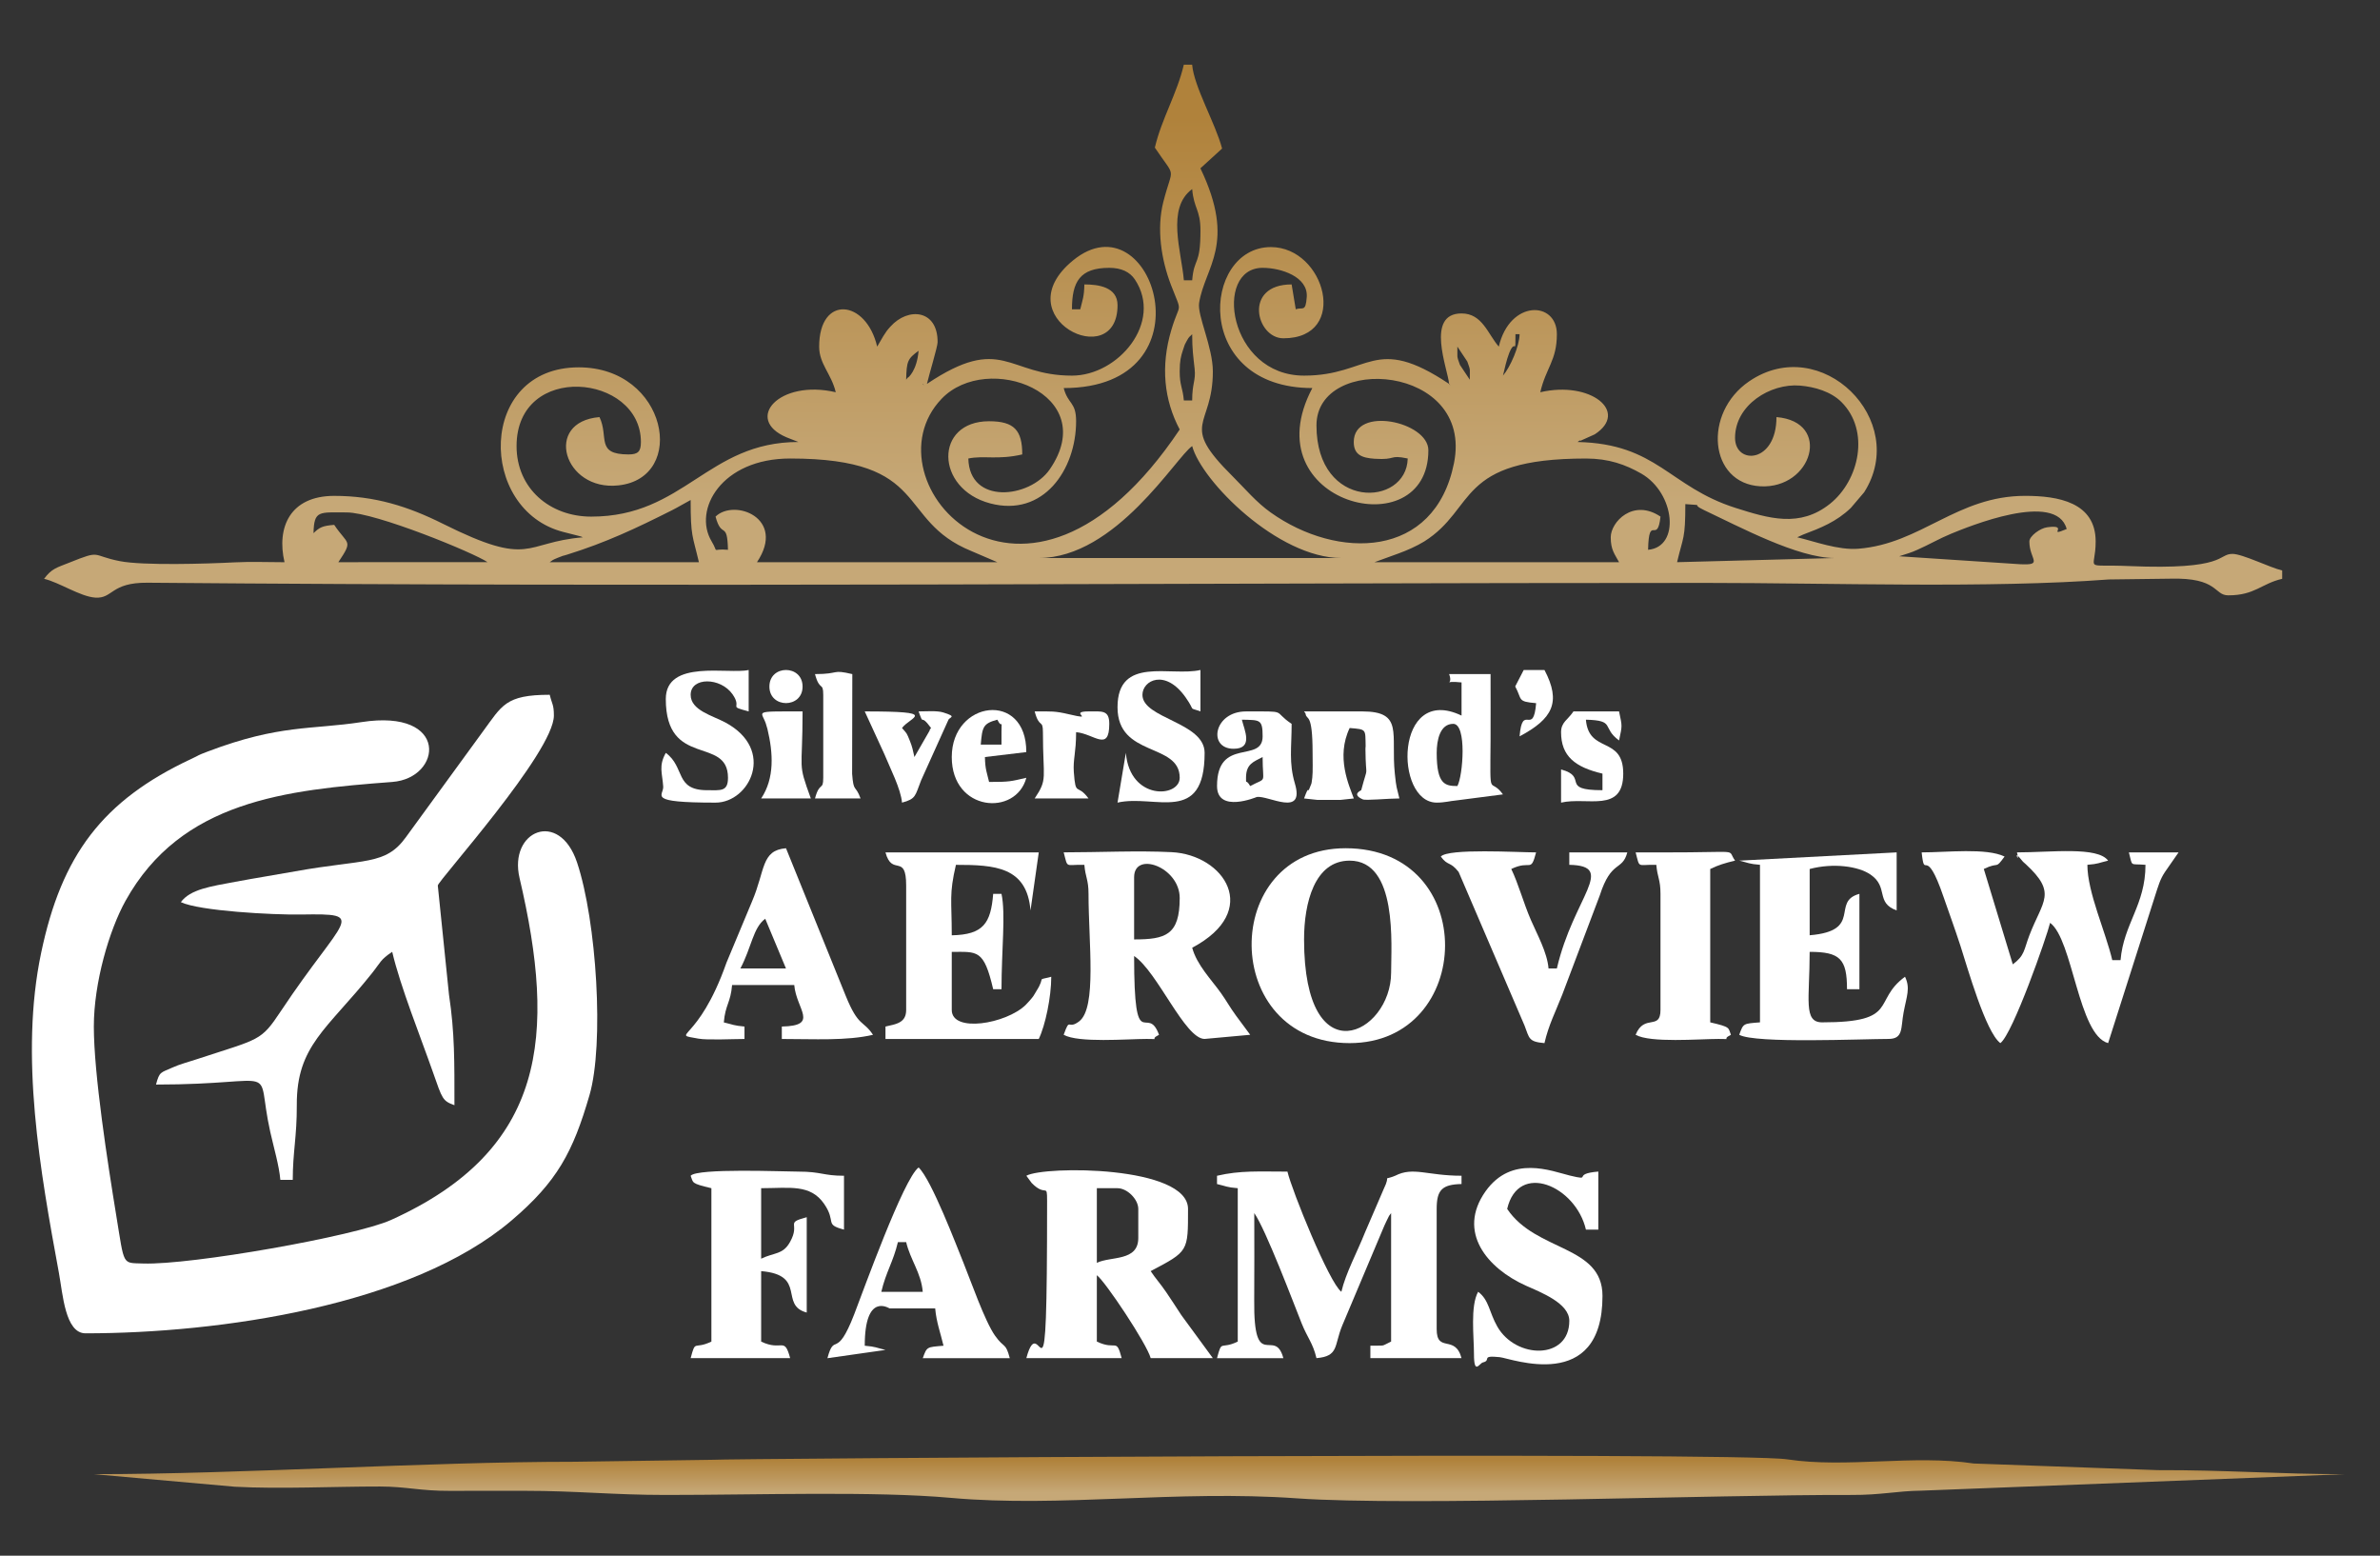 <?xml version="1.0" encoding="utf-8"?>
<!-- Generator: Adobe Illustrator 15.0.0, SVG Export Plug-In . SVG Version: 6.00 Build 0)  -->
<!DOCTYPE svg PUBLIC "-//W3C//DTD SVG 1.1//EN" "http://www.w3.org/Graphics/SVG/1.1/DTD/svg11.dtd">
<svg version="1.1" id="Layer_1" xmlns="http://www.w3.org/2000/svg" xmlns:xlink="http://www.w3.org/1999/xlink" x="0px" y="0px"
	 width="183.636px" height="120px" viewBox="0 0 183.636 120" enable-background="new 0 0 183.636 120" xml:space="preserve">
<rect x="0" y="0" width="183.636" height="120" fill="#333333" stroke="none"/>
<g>
	<g>
		<defs>
			<path id="SVGID_1_" d="M89.106,11.387c1.671,2.494,1.395,1.3,0.657,4.175c-0.532,2.083-0.166,4.451,0.587,6.418
				c0.903,2.343,0.708,1.189,0.03,3.462c-0.843,2.82-0.562,5.41,0.643,7.688C79,51.089,66.596,37.068,72.657,30.756
				c3.533-3.683,12.354-0.376,8.335,5.455c-1.536,2.223-6.197,2.75-6.277-0.843c1.2-0.251,2.263,0.125,4.16-0.316
				c0-1.861-0.617-2.559-2.559-2.559c-4.24,0-4.175,5.213,0.086,6.337c4.104,1.084,6.628-2.604,6.628-6.337
				c0-1.51-0.617-1.279-0.958-2.559c11.611,0,6.87-14.898,0.713-9.84c-5.354,4.396,3.442,8.726,3.442,3.447
				c0-1.42-1.515-1.601-2.559-1.601c-0.02,0.973-0.14,1.164-0.316,1.917H82.71c0-2.113,0.602-3.197,2.879-3.197
				c0.923,0,1.585,0.312,1.977,0.899c2.188,3.292-1.274,7.416-4.856,7.416c-4.984,0-5.365-3.262-11.19,0.638
				c0.171-0.738,0.818-2.846,0.823-3.212c0.025-2.509-2.263-2.745-3.643-1.205c-0.266,0.292-0.301,0.352-0.547,0.733l-0.472,0.808
				c-0.853-3.653-4.476-4.014-4.476,0c0,1.35,0.948,2.102,1.28,3.518c-4.371-1.019-7.101,2.077-3.799,3.478l0.918,0.361
				c-7.015,0-8.802,5.756-15.987,5.756c-3.201,0-5.76-2.178-5.76-5.439c0-6.528,9.594-5.58,9.594-0.316
				c0,0.738-0.221,0.958-0.958,0.958c-2.559,0-1.5-1.345-2.238-2.88c-4.346,0.361-2.76,5.721,1.45,5.269
				c5.369-0.567,3.789-9.107-3.051-9.107c-7.823,0-7.803,11.014-1.184,12.7l1.274,0.326c0.055,0.015,0.161,0.045,0.231,0.085
				c-4.621,0.387-3.934,2.379-10.789-1.038c-2.714-1.355-5.273-2.158-8.399-2.158c-3.413,0-4.461,2.438-3.834,5.118
				c-1.25,0-2.625-0.055-3.854,0.01c-2.123,0.11-7.055,0.261-8.861-0.095c-2.233-0.437-1.365-0.898-3.884,0.115
				c-0.948,0.382-1.36,0.441-1.952,1.25c1.164,0.271,2.79,1.37,3.944,1.45c1.38,0.095,1.179-1.174,4.034-1.149
				c40.083,0.346,80.175,0.015,120.258,0.015c9.604,0,21.854,0.432,31.066-0.266l4.734-0.06c3.744-0.105,3.363,1.285,4.492,1.285
				c2.057,0,2.549-0.904,4.158-1.275v-0.643c-0.934-0.216-3.055-1.279-3.838-1.279c-1.154,0-0.406,1.26-7.994,0.938
				c-3.639-0.155-2.559,0.446-2.559-1.897c0-3.026-2.904-3.518-5.439-3.518c-5.278,0-8.014,3.693-12.87,4.079
				c-1.565,0.126-3.418-0.581-4.718-0.883l0.437-0.201c1.396-0.527,2.585-0.998,3.698-2.062l1.029-1.209
				c3.543-5.56-3.322-12.354-8.877-8.555c-3.578,2.444-3.097,7.873,0.867,8.094c4,0.216,5.561-4.978,1.245-5.339
				c0,3.587-3.196,3.704-3.196,1.601c0-2.534,2.726-4.22,5.008-4.03c1.125,0.091,2.394,0.462,3.197,1.264
				c2.231,2.218,1.379,6.052-0.879,7.854c-2.334,1.861-4.717,1.133-7.291,0.316c-5.134-1.631-6.031-4.948-12.184-5.083
				c0.064-0.045,0.186-0.166,0.221-0.095l1.104-0.497c2.676-1.741-0.33-4.15-4.204-3.247c0.44-1.892,1.28-2.443,1.28-4.477
				c0-2.574-3.633-2.674-4.481,0.959c-0.854-0.983-1.269-2.56-2.876-2.56c-2.813,0-1.055,4.291-0.958,5.435
				c-5.81-3.889-6.086-0.638-11.192-0.638c-5.848,0-7.018-8.315-3.197-8.315c1.426,0,3.513,0.688,3.406,2.248
				c-0.084,1.21-0.322,0.758-0.849,0.949L99.66,21.94c-3.761,0-2.736,4.155-0.638,4.155c5.127,0,3.24-7.036-0.965-7.036
				c-5.329,0-6.076,10.874,3.2,10.874c-4.73,8.942,8.953,12.374,8.953,4.797c0-2.203-5.756-3.453-5.756-0.638
				c0,0.994,0.633,1.229,1.601,1.295c1.747,0.115,1.069-0.332,2.562-0.02c-0.087,3.743-7.041,4.029-7.041-2.554
				c0-5.55,12.133-4.712,10.612,2.906c-1.485,7.426-8.997,7.471-14.136,3.818c-1.129-0.803-1.934-1.787-2.955-2.805
				c-4.189-4.154-1.516-3.713-1.516-8.078c0-1.882-1.209-4.326-1.06-5.284c0.44-2.795,2.905-4.536,0.101-10.387l1.672-1.525
				c-0.508-1.937-2.168-4.757-2.31-6.468h-0.643C90.827,7.208,89.623,9.169,89.106,11.387 M91.344,21.619
				c-0.186-2.233-1.37-5.565,0.643-7.035c0.121,1.5,0.638,1.581,0.638,3.197c0,2.765-0.492,2.042-0.638,3.838H91.344z
				 M69.918,29.291c0.03-1.435,0.115-1.616,0.958-2.233c-0.131,1.556-0.808,2.067-0.808,2.067
				C70.049,29.075,69.968,29.236,69.918,29.291z M113.216,27.891c0.277,0.758,0.177,0.512,0.191,1.4l-0.764-1.149
				c-0.275-0.762-0.176-0.517-0.195-1.405L113.216,27.891z M115.966,28.975c0.117-0.487,0.281-1.244,0.486-1.756
				c0.478-1.179,0.478,0.312,0.478-1.441h0.317C117.248,26.667,116.533,28.322,115.966,28.975z M91.023,28.654
				c0-0.818,0.096-1.189,0.256-1.666c0.186-0.552,0.085-0.302,0.28-0.677c0.222-0.412,0.222-0.302,0.427-0.533
				c0,1.175,0.086,1.712,0.191,2.686c0.095,0.908-0.191,1.073-0.191,2.428h-0.643C91.259,29.893,91.023,29.757,91.023,28.654z
				 M71.197,29.612l0.095,0.1C71.288,29.702,71.163,29.647,71.197,29.612z M111.812,29.612l0.096,0.1
				C111.897,29.702,111.777,29.647,111.812,29.612z M55.21,39.849c0.472,1.771,0.904,0.266,0.959,2.559
				c-1.365-0.115-0.658,0.361-1.265-0.657c-1.45-2.419,0.753-6.383,6.062-6.383c10.929,0,8.133,4.757,13.975,7.135l2.012,0.863
				H58.407C60.689,39.949,56.646,38.444,55.21,39.849z M124.281,41.444c0,0.979,0.307,1.295,0.643,1.922h-18.871l1.876-0.682
				c0.612-0.221,1.396-0.567,1.963-0.918c4.069-2.559,2.429-6.397,12.476-6.397c1.77,0,3.061,0.471,4.273,1.164
				c2.604,1.495,3.025,5.665,0.521,5.875c0.065-2.85,0.713-0.331,0.959-2.559C126.007,38.434,124.281,40.265,124.281,41.444z
				 M24.19,41.128c0.041-1.782,0.426-1.601,2.555-1.601c2.242,0,9.865,3.136,10.874,3.838H26.107
				c1.169-1.751,0.732-1.304-0.321-2.88C24.882,40.561,24.656,40.671,24.19,41.128z M156.582,41.765c0,1.4,1.133,1.847-0.732,1.756
				l-9.313-0.612c0.696-0.231,0.873-0.261,1.408-0.502c0.898-0.396,1.686-0.863,2.604-1.239c1.265-0.517,8.115-3.352,8.912-0.361
				c-1.619,0.668,0.291-0.386-1.506-0.135C157.414,40.741,156.582,41.354,156.582,41.765z M53.289,38.569
				c0,2.87,0.146,2.685,0.637,4.797H42.415c0.256-0.176,0.161-0.15,0.622-0.341c0.632-0.256,0.181-0.07,0.718-0.241
				c3.006-0.938,5.294-2.017,8.088-3.422C52.391,39.085,52.802,38.825,53.289,38.569z M80.149,43.044
				c5.962,0,10.603-7.808,11.837-8.635c0.713,2.685,6.604,8.635,11.512,8.635H80.149z M130.037,38.885
				c1.688,0.146,0.275-0.085,1.455,0.467c2.739,1.289,7.221,3.692,10.062,3.692L129.4,43.365
				C129.867,41.374,130.037,41.615,130.037,38.885z"/>
		</defs>
		<clipPath id="SVGID_2_">
			<use xlink:href="#SVGID_1_"  overflow="visible"/>
		</clipPath>
		
			<linearGradient id="SVGID_3_" gradientUnits="userSpaceOnUse" x1="-4.189" y1="315.951" x2="-4.292" y2="286.509" gradientTransform="matrix(1 0 0 -1 94 325)">
			<stop  offset="0" style="stop-color:#B0823B"/>
			<stop  offset="1" style="stop-color:#C6A877"/>
		</linearGradient>
		<rect x="3.401" y="4.989" clip-path="url(#SVGID_2_)" fill="url(#SVGID_3_)" width="172.688" height="46.1"/>
	</g>
</g>
<path fill="#FFFFFF" d="M7.24,79.184c0-3.383,1.185-7.432,2.449-9.705c4.295-7.723,12.374-8.541,20.579-9.162
	c3.848-0.292,4.45-5.671-2.374-4.617c-3.843,0.592-6.323,0.171-11.822,2.253c-0.968,0.366-0.566,0.241-1.324,0.592
	c-6.849,3.207-10,7.426-11.576,14.969C1.509,81.432,3.1,90.348,4.545,98.186c0.301,1.627,0.482,4.662,2.053,4.662
	c10.317,0,25.134-2.121,32.872-8.705c3.528-3.002,4.737-5.278,6.011-9.656c1.149-3.928,0.557-13.438-0.958-17.963
	c-1.375-4.109-5.289-2.438-4.436,1.199c2.845,12.148,2.087,20.965-9.926,26.385c-2.774,1.248-15.43,3.48-19.108,3.355
	c-1.655-0.061-1.435,0.235-2.083-3.703C8.309,89.707,7.24,82.855,7.24,79.184"/>
<g>
	<g>
		<defs>
			<path id="SVGID_4_" d="M18.108,114.68c3.533,0.189,7.617-0.02,11.205-0.016c2.093,0.005,3.082,0.347,5.425,0.336
				c1.922-0.01,3.844-0.004,5.76-0.004c3.984,0,6.824,0.32,10.874,0.32c7.116,0,16.093-0.307,22.014,0.226
				c8.49,0.759,17.336-0.626,26.685,0.035c8.642,0.616,32.451-0.295,42.763-0.261c2.322,0.011,3.479-0.307,5.424-0.332l32.632-1.27
				c-4.918,0-9.197-0.33-14.401-0.313l-14.199-0.512c-4.637-0.703-9.82,0.371-14.388-0.32c-3.964-0.598-82.157-0.055-82.985,0.035
				l-10.578,0.15c-11.581,0-25.687,0.958-37.097,0.958L18.108,114.68z"/>
		</defs>
		<clipPath id="SVGID_5_">
			<use xlink:href="#SVGID_4_"  overflow="visible"/>
		</clipPath>
		
			<linearGradient id="SVGID_6_" gradientUnits="userSpaceOnUse" x1="0.065" y1="212.382" x2="0.065" y2="209.864" gradientTransform="matrix(1 0 0 -1 94 325)">
			<stop  offset="0" style="stop-color:#B0823B"/>
			<stop  offset="1" style="stop-color:#C6A877"/>
		</linearGradient>
		<rect x="7.24" y="111.975" clip-path="url(#SVGID_5_)" fill="url(#SVGID_6_)" width="173.648" height="4.326"/>
	</g>
</g>
<path fill="#FFFFFF" d="M13.954,69.588c1.42,0.68,7.065,0.989,9.278,0.955c5.229-0.086,3.307,0.129-1.541,7.421
	c-1.585,2.384-1.595,2.128-6.498,3.738c-0.692,0.228-1.345,0.396-1.902,0.651c-0.888,0.406-0.983,0.28-1.254,1.306
	c9.971,0,7.597-1.812,8.816,3.653c0.287,1.273,0.683,2.599,0.778,3.696h0.958c0-2.143,0.321-3.321,0.312-5.765
	c-0.025-4.607,2.348-5.842,5.805-10.178c0.677-0.848,0.622-1.019,1.556-1.646c0.627,2.681,2.188,6.56,3.156,9.322
	c0.713,2.036,0.728,2.179,1.646,2.51c0-3.337,0.025-5.58-0.421-8.53l-0.863-8.414c0-0.353,8.957-10.277,8.957-13.113
	c0-0.863-0.151-0.883-0.321-1.601c-3.433,0-3.678,0.833-5.158,2.834l-5.931,8.139c-1.581,2.209-3.186,1.677-8.551,2.645
	c-1.792,0.321-2.92,0.492-4.626,0.809C16.227,68.379,14.682,68.6,13.954,69.588"/>
<path fill="#FFFFFF" d="M99.337,90.374c-2.203,0-3.633-0.101-5.435,0.321v0.638c0.728,0.17,0.733,0.25,1.601,0.321v11.832
	c-1.369,0.656-1.203-0.211-1.601,1.277h5.119c-0.663-2.474-2.306,1.205-2.248-4.47c0.019-2.239,0.004-4.481,0.004-6.72
	c0.89,1.269,3.058,7.01,3.653,8.5c0.451,1.129,0.872,1.521,1.145,2.689c1.74-0.146,1.354-0.969,1.981-2.494l3.132-7.428
	c0.084-0.209,0.186-0.436,0.295-0.66c0.292-0.578,0.109-0.267,0.352-0.607v9.91c-0.853,0.406-0.346,0.291-1.6,0.32v0.959h7.033
	c-0.496-1.861-1.917-0.361-1.917-2.238v-9.272c0-1.465,0.413-1.886,1.917-1.921v-0.639c-2.664,0-3.723-0.717-5.118,0
	c-1.088,0.441-0.274-0.221-0.888,1.029l-1.444,3.352c-0.592,1.49-1.485,3.132-1.821,4.57
	C102.563,98.963,99.673,91.818,99.337,90.374"/>
<path fill="#FFFFFF" d="M154.343,80.462c0.964-0.707,3.604-8.274,3.839-9.278c1.757,1.291,2.174,8.661,4.476,9.278l3.635-11.399
	c0.24-0.732,0.367-1.229,0.752-1.803l1.049-1.51h-3.834c0.308,1.154,0.025,0.854,1.281,0.959c0,3.109-1.688,4.54-1.924,7.355h-0.638
	c-0.513-2.192-1.921-5.238-1.921-7.355c0.863-0.07,0.873-0.15,1.6-0.322c-0.813-1.107-4.369-0.637-7.033-0.637
	c0.271,1.02-0.316-0.241,0.215,0.422c0.313,0.387,0.201,0.245,0.468,0.492c2.429,2.242,1.31,2.789,0.274,5.484
	c-0.431,1.134-0.354,1.56-1.279,2.237l-2.237-7.356c1.25-0.603,0.828,0.096,1.603-0.959c-1.42-0.682-4.432-0.32-6.398-0.32
	c0.251,2.273,0.256-0.748,1.686,3.427c0.504,1.462,0.84,2.349,1.315,3.806C151.798,74.611,153.214,79.63,154.343,80.462"/>
<path fill="#FFFFFF" d="M91.666,93.253c0-3.347-11.085-3.337-12.475-2.56l0.407,0.553c1.104,1.134,1.194-0.04,1.194,1.365
	c0,18.27-0.472,7.938-1.601,12.152h7.356c-0.436-1.631-0.391-0.547-1.917-1.279v-5.119c0.658,0.488,3.864,5.305,4.155,6.398h4.796
	l-2.434-3.322c-0.461-0.701-0.697-1.078-1.145-1.736c-0.486-0.716-0.802-1.033-1.219-1.655
	C91.701,96.51,91.666,96.555,91.666,93.253 M84.63,91.654h1.596c0.748,0,1.602,0.852,1.602,1.6v2.238
	c0,1.826-2.108,1.395-3.197,1.917L84.63,91.654L84.63,91.654z"/>
<path fill="#FFFFFF" d="M83.667,66.709c0.086,0.998,0.321,1.134,0.321,2.238c0,3.771,0.652,8.775-0.717,9.834
	c-0.918,0.703-0.688-0.387-1.2,1.039c1.14,0.642,4.902,0.32,6.398,0.32c1.22,0,0.115,0.096,0.959-0.32
	c-0.918-2.524-1.922,1.855-1.922-6.076c1.801,1.203,3.918,6.396,5.439,6.396l3.518-0.32l-1.09-1.471
	c-0.485-0.662-0.728-1.129-1.152-1.727c-0.723-1.023-1.883-2.191-2.233-3.518c5.39-2.855,2.448-7.172-1.586-7.371
	c-2.609-0.131-5.67,0.015-8.33,0.015C82.413,67.036,82.157,66.673,83.667,66.709 M87.506,67.667c0-2.052,3.518-0.788,3.518,1.603
	c0,2.858-1.089,3.194-3.518,3.194V67.667z"/>
<path fill="#FFFFFF" d="M104.134,80.462c9.666,0,10.076-15.032-0.314-15.032C94.089,65.43,94.119,80.462,104.134,80.462
	 M100.619,72.464c0-2.812,0.807-6.077,3.516-6.077c3.724,0,3.201,6.504,3.201,8.637C107.335,79.761,100.619,83.132,100.619,72.464z"
	/>
<path fill="#FFFFFF" d="M134.196,66.387c0.729,0.172,0.737,0.252,1.601,0.322v12.152c-1.303,0.104-1.278,0.065-1.601,0.959
	c1.229,0.691,9.519,0.32,11.511,0.32c1.17,0,0.943-0.844,1.17-2.041c0.235-1.261,0.537-1.873,0.11-2.757
	c-2.555,1.872-0.382,3.519-6.394,3.519c-1.475,0-0.963-1.797-0.963-5.438c2.344,0,2.881,0.542,2.881,2.88h0.957v-7.354
	c-2.227,0.596,0.308,2.854-3.838,3.194v-5.111c1.82-0.482,3.752-0.217,4.69,0.426c1.431,0.975,0.362,2.168,2.022,2.77V65.75
	L134.196,66.387z"/>
<path fill="#FFFFFF" d="M69.918,68.311v9.594c0,1.009-0.788,1.09-1.596,1.279v0.959h11.827c0.507-1.045,0.964-3.242,0.964-4.799
	c-1.229,0.327-0.381-0.096-1.144,1.096c-0.051,0.08-0.186,0.324-0.241,0.4c-0.11,0.161-0.466,0.559-0.597,0.684
	c-1.505,1.455-5.695,2.166-5.695,0.381v-4.48c1.982,0,2.474-0.221,3.196,2.881h0.642c0-3.047,0.332-5.787,0-7.355h-0.642
	c-0.186,2.267-0.753,3.145-3.196,3.195c0-2.75-0.216-3.131,0.321-5.435c3.005,0,5.475,0.146,5.755,3.517l0.637-4.476H68.322
	C68.829,67.652,69.918,65.761,69.918,68.311"/>
<path fill="#FFFFFF" d="M53.289,90.695c0.221,0.546-0.01,0.58,1.601,0.959v11.832c-1.37,0.656-1.204-0.211-1.601,1.277h7.678
	c-0.462-1.721-0.603-0.49-2.238-1.277V98.05c3.552,0.298,1.37,2.625,3.517,3.197v-7.356c-1.741,0.467-0.451,0.416-1.289,1.911
	c-0.557,0.994-1.184,0.788-2.228,1.289v-5.438c2.177,0,3.793-0.342,4.862,1.214c0.973,1.42-0.021,1.571,1.53,1.981v-4.154
	c-1.621,0-1.742-0.32-3.518-0.32C60.499,90.374,53.78,90.093,53.289,90.695"/>
<path fill="#FFFFFF" d="M121.085,101.884c0,3.025-4.121,2.96-5.556,0.441c-0.632-1.104-0.632-2.058-1.479-2.681
	c-0.616,1.1-0.321,3.469-0.321,4.797c0,1.662,0.422,0.715,0.688,0.652c0.703-0.164-0.229-0.566,1.301-0.406
	c0.857,0.086,7.927,2.82,7.927-4.722c0-3.942-5.128-3.387-7.354-6.714c0.857-3.688,5.289-1.781,6.076,1.596h0.957v-4.476
	c-2.127,0.176-0.359,0.747-2.197,0.308c-1.408-0.343-4.49-1.627-6.508,1.219c-2.223,3.146,0.146,5.937,3.11,7.271
	C118.888,99.688,121.085,100.523,121.085,101.884"/>
<path fill="#FFFFFF" d="M57.444,80.143v-0.959c-0.859-0.076-0.868-0.15-1.596-0.32c0.115-1.366,0.527-1.516,0.638-2.883h4.797
	c0.156,1.883,1.962,3.139-0.959,3.203v0.959c2.514,0,4.988,0.154,7.036-0.322c-0.778-1.163-1.114-0.563-2.108-3.012L60.646,65.43
	c-1.926,0.159-1.59,1.695-2.619,4.1l-1.977,4.736c-2.203,6.258-4.446,5.42-2.153,5.852C54.563,80.242,56.64,80.143,57.444,80.143
	 M57.127,74.703c0.868-1.637,0.974-3.141,1.917-3.834l1.6,3.834H57.127z"/>
<path fill="#FFFFFF" d="M66.722,103.805c0-4.169,1.872-2.879,1.917-2.879h3.518c0.09,1.059,0.417,1.922,0.643,2.879
	c-1.305,0.11-1.275,0.065-1.601,0.959h6.714c-0.331-1.248-0.411-0.707-1.139-1.736c-0.783-1.104-1.871-4.229-2.418-5.578
	c-0.537-1.314-2.484-6.458-3.478-7.396c-1.155,0.85-4.256,9.479-4.973,11.336c-1.385,3.577-1.506,1.301-2.063,3.377l4.481-0.638
	C67.59,103.957,67.585,103.876,66.722,103.805 M68.001,99.646c0.356-1.53,0.918-2.304,1.28-3.834h0.637
	c0.321,1.375,1.159,2.373,1.279,3.834H68.001z"/>
<path fill="#FFFFFF" d="M111.169,66.072c0.563,0.763,0.703,0.336,1.375,1.185l5.088,11.856c0.377,0.964,0.285,1.244,1.535,1.35
	c0.328-1.415,0.844-2.388,1.375-3.743l2.896-7.657c0.893-2.774,1.73-1.836,2.122-3.312h-4.476v0.959
	c3.688,0.08,0.33,2.464-0.959,7.993h-0.643c-0.1-1.24-0.895-2.655-1.363-3.743c-0.568-1.31-0.959-2.785-1.512-3.929
	c1.531-0.738,1.48,0.351,1.916-1.28C117.102,65.75,111.746,65.425,111.169,66.072"/>
<path fill="#FFFFFF" d="M127.798,66.709c0.086,0.998,0.322,1.134,0.322,2.238v8.955c0,1.617-1.256,0.271-1.918,1.918
	c1.139,0.642,4.902,0.32,6.395,0.32c1.224,0,0.115,0.096,0.958-0.32c-0.222-0.547,0.015-0.588-1.597-0.959v-11.83
	c0.633-0.307,1.145-0.463,1.918-0.645c-0.612-0.837,0.375-0.672-3.514-0.643c-1.385,0.017-2.775,0.006-4.16,0.006
	C126.544,67.036,126.289,66.673,127.798,66.709"/>
<path fill="#FFFFFF" d="M51.372,53.918c0,5.375,4.798,2.821,4.798,6.077c0,1.084-0.563,0.959-1.602,0.959
	c-2.523,0-1.681-1.766-3.196-2.88c-0.567,1.013-0.271,1.541-0.2,2.599c0.045,0.707-1.355,1.239,4.039,1.239
	c2.629,0,4.677-4.084,0.748-6.187c-0.983-0.527-2.669-0.934-2.669-2.127c0-1.386,2.308-1.37,3.237-0.036
	c0.783,1.129-0.432,0.868,1.239,1.314V51.68C56.229,52.037,51.372,50.827,51.372,53.918"/>
<path fill="#FFFFFF" d="M111.812,51.997c0.377,1.013-0.691,0.461,0.958,0.642v2.559c-5.168-2.479-5.202,6.713-1.917,6.713
	c0.623,0,1.096-0.136,1.404-0.155l3.709-0.48c-1.053-1.44-0.993,0.621-0.957-4.16c0.009-1.701,0-3.412,0-5.118H111.812z
	 M110.853,58.073c0-0.979,0.252-2.238,1.275-2.238c1.068,0,0.752,4.029,0.32,4.797C111.507,60.632,110.853,60.521,110.853,58.073z"
	/>
<path fill="#FFFFFF" d="M86.226,54.556c0,3.889,4.798,2.704,4.798,5.438c0,1.546-3.85,1.767-4.155-1.921l-0.643,3.838
	c2.881-0.667,6.72,1.767,6.72-3.838c0-2.369-4.798-2.64-4.798-4.476c0-1.109,1.747-2.042,3.327,0.19
	c0.828,1.174,0.15,0.728,1.149,1.088V51.68C90.336,52.212,86.226,50.562,86.226,54.556"/>
<path fill="#FFFFFF" d="M100.619,61.59c0.109,0.012,0.978,0.11,1.012,0.11h1.812c0.026,0,0.834-0.095,1.015-0.11
	c-0.361-0.992-1.396-3.191-0.32-5.434c1.324,0.11,1.199,0.08,1.232,1.375c0,0.076-0.015,0.166-0.015,0.236
	c0.021,2.614,0.267,0.958-0.325,3.181c-0.006,0.034-0.783,0.312,0.115,0.712c0.225,0.105,1.951-0.07,2.829-0.07
	c-0.216-0.923-0.229-0.732-0.351-1.906c-0.322-3.081,0.707-4.808-2.523-4.808h-4.48c0.024,0.076,0.104,0.091,0.119,0.201
	c0.075,0.507,0.537-0.176,0.537,2.991c0,0.482,0.029,1.491-0.023,1.917c-0.09,0.662-0.026,0.316-0.191,0.768
	C100.854,61.32,101.048,60.401,100.619,61.59"/>
<path fill="#FFFFFF" d="M95.183,57.757c1.556,0,0.822-1.455,0.637-2.243c1.381,0.035,1.602-0.055,1.602,1.284
	c0,2.123-3.518,0.015-3.518,3.834c0,2.138,3.071,0.843,3.071,0.843c0.888-0.13,3.713,1.586,2.937-1.033
	c-0.478-1.615-0.252-2.77-0.252-4.606c-1.551-1.039-0.166-0.959-3.519-0.959C93.652,54.876,93.166,57.757,95.183,57.757
	 M96.141,59.995c0-1.078,0.583-1.229,1.28-1.6c0,2.164,0.381,1.526-0.959,2.238C96.121,60.03,96.141,60.577,96.141,59.995z"/>
<path fill="#FFFFFF" d="M73.436,58.395c0,4.225,4.958,4.596,5.755,1.6c-1.219,0.281-1.27,0.322-2.875,0.322
	c-0.176-0.758-0.301-0.949-0.321-1.922l3.191-0.381C79.211,53.261,73.436,54.024,73.436,58.395 M75.673,57.436
	c0.116-1.365,0.176-1.626,1.279-1.922c0.422,0.843,0.321-0.261,0.321,0.964v0.958H75.673z"/>
<path fill="#FFFFFF" d="M62.883,51.997c0.361,1.359,0.637,0.562,0.637,1.601v6.397c0,1.039-0.275,0.241-0.637,1.596H66.4
	c-0.407-1.113-0.537-0.401-0.652-1.9l0.015-7.693C64.127,51.615,64.85,51.997,62.883,51.997"/>
<path fill="#FFFFFF" d="M120.449,56.478c0,1.856,1.092,2.704,3.194,3.196v1.279c-3.347,0-1.033-1.019-3.194-1.601v2.559
	c1.996-0.468,4.797,0.843,4.797-2.237c0-2.946-2.66-1.511-2.881-4.16c2.328,0.056,1.184,0.598,2.559,1.601
	c0.25-1.205,0.25-1.034,0-2.239h-3.518C120.964,55.534,120.449,55.705,120.449,56.478"/>
<path fill="#FFFFFF" d="M80.47,56.478c0,3.642,0.392,3.577-0.637,5.112h4.155C83.1,60.376,83,61.516,82.854,59.559
	c-0.07-1.004,0.176-1.47,0.176-3.081c1.37,0.11,2.559,1.57,2.559-0.643c0-1.084-0.562-0.959-1.601-0.959
	c-1.641,0,0.667,0.728-1.505,0.222c-1.104-0.262-1.37-0.222-2.65-0.222C80.194,56.237,80.47,55.434,80.47,56.478"/>
<path fill="#FFFFFF" d="M69.597,61.912c1.089-0.291,1.003-0.518,1.475-1.721l2.093-4.637c0.075-0.256,0.743-0.25-0.401-0.602
	c-0.462-0.146-1.365-0.076-1.887-0.076c0.456,1.26,0.05,0.036,0.963,1.28c-0.046,0.065-0.101,0.095-0.116,0.206l-1.169,2.032
	c-0.1-0.452-0.171-0.818-0.351-1.245c-0.256-0.632-0.206-0.532-0.607-0.993c0.643-0.874,2.961-1.28-2.875-1.28l1.51,3.287
	C68.668,59.227,69.512,60.863,69.597,61.912"/>
<path fill="#FFFFFF" d="M58.729,61.59h3.833c-1.049-2.89-0.637-1.926-0.637-6.714c-4.11,0-3.077-0.07-2.785,1.109
	c0.02,0.08,0.055,0.166,0.075,0.251C59.656,58.083,59.777,60.025,58.729,61.59"/>
<path fill="#FFFFFF" d="M116.91,52.95c0.559,1.033,0.131,1.164,1.615,1.29c-0.215,2.629-1.059-0.07-1.277,2.559
	c2.553-1.354,3.23-2.634,1.92-5.118h-1.601L116.91,52.95z"/>
<path fill="#FFFFFF" d="M59.366,52.96c0,1.7,2.559,1.7,2.559,0C61.925,51.254,59.366,51.254,59.366,52.96"/>
</svg>
